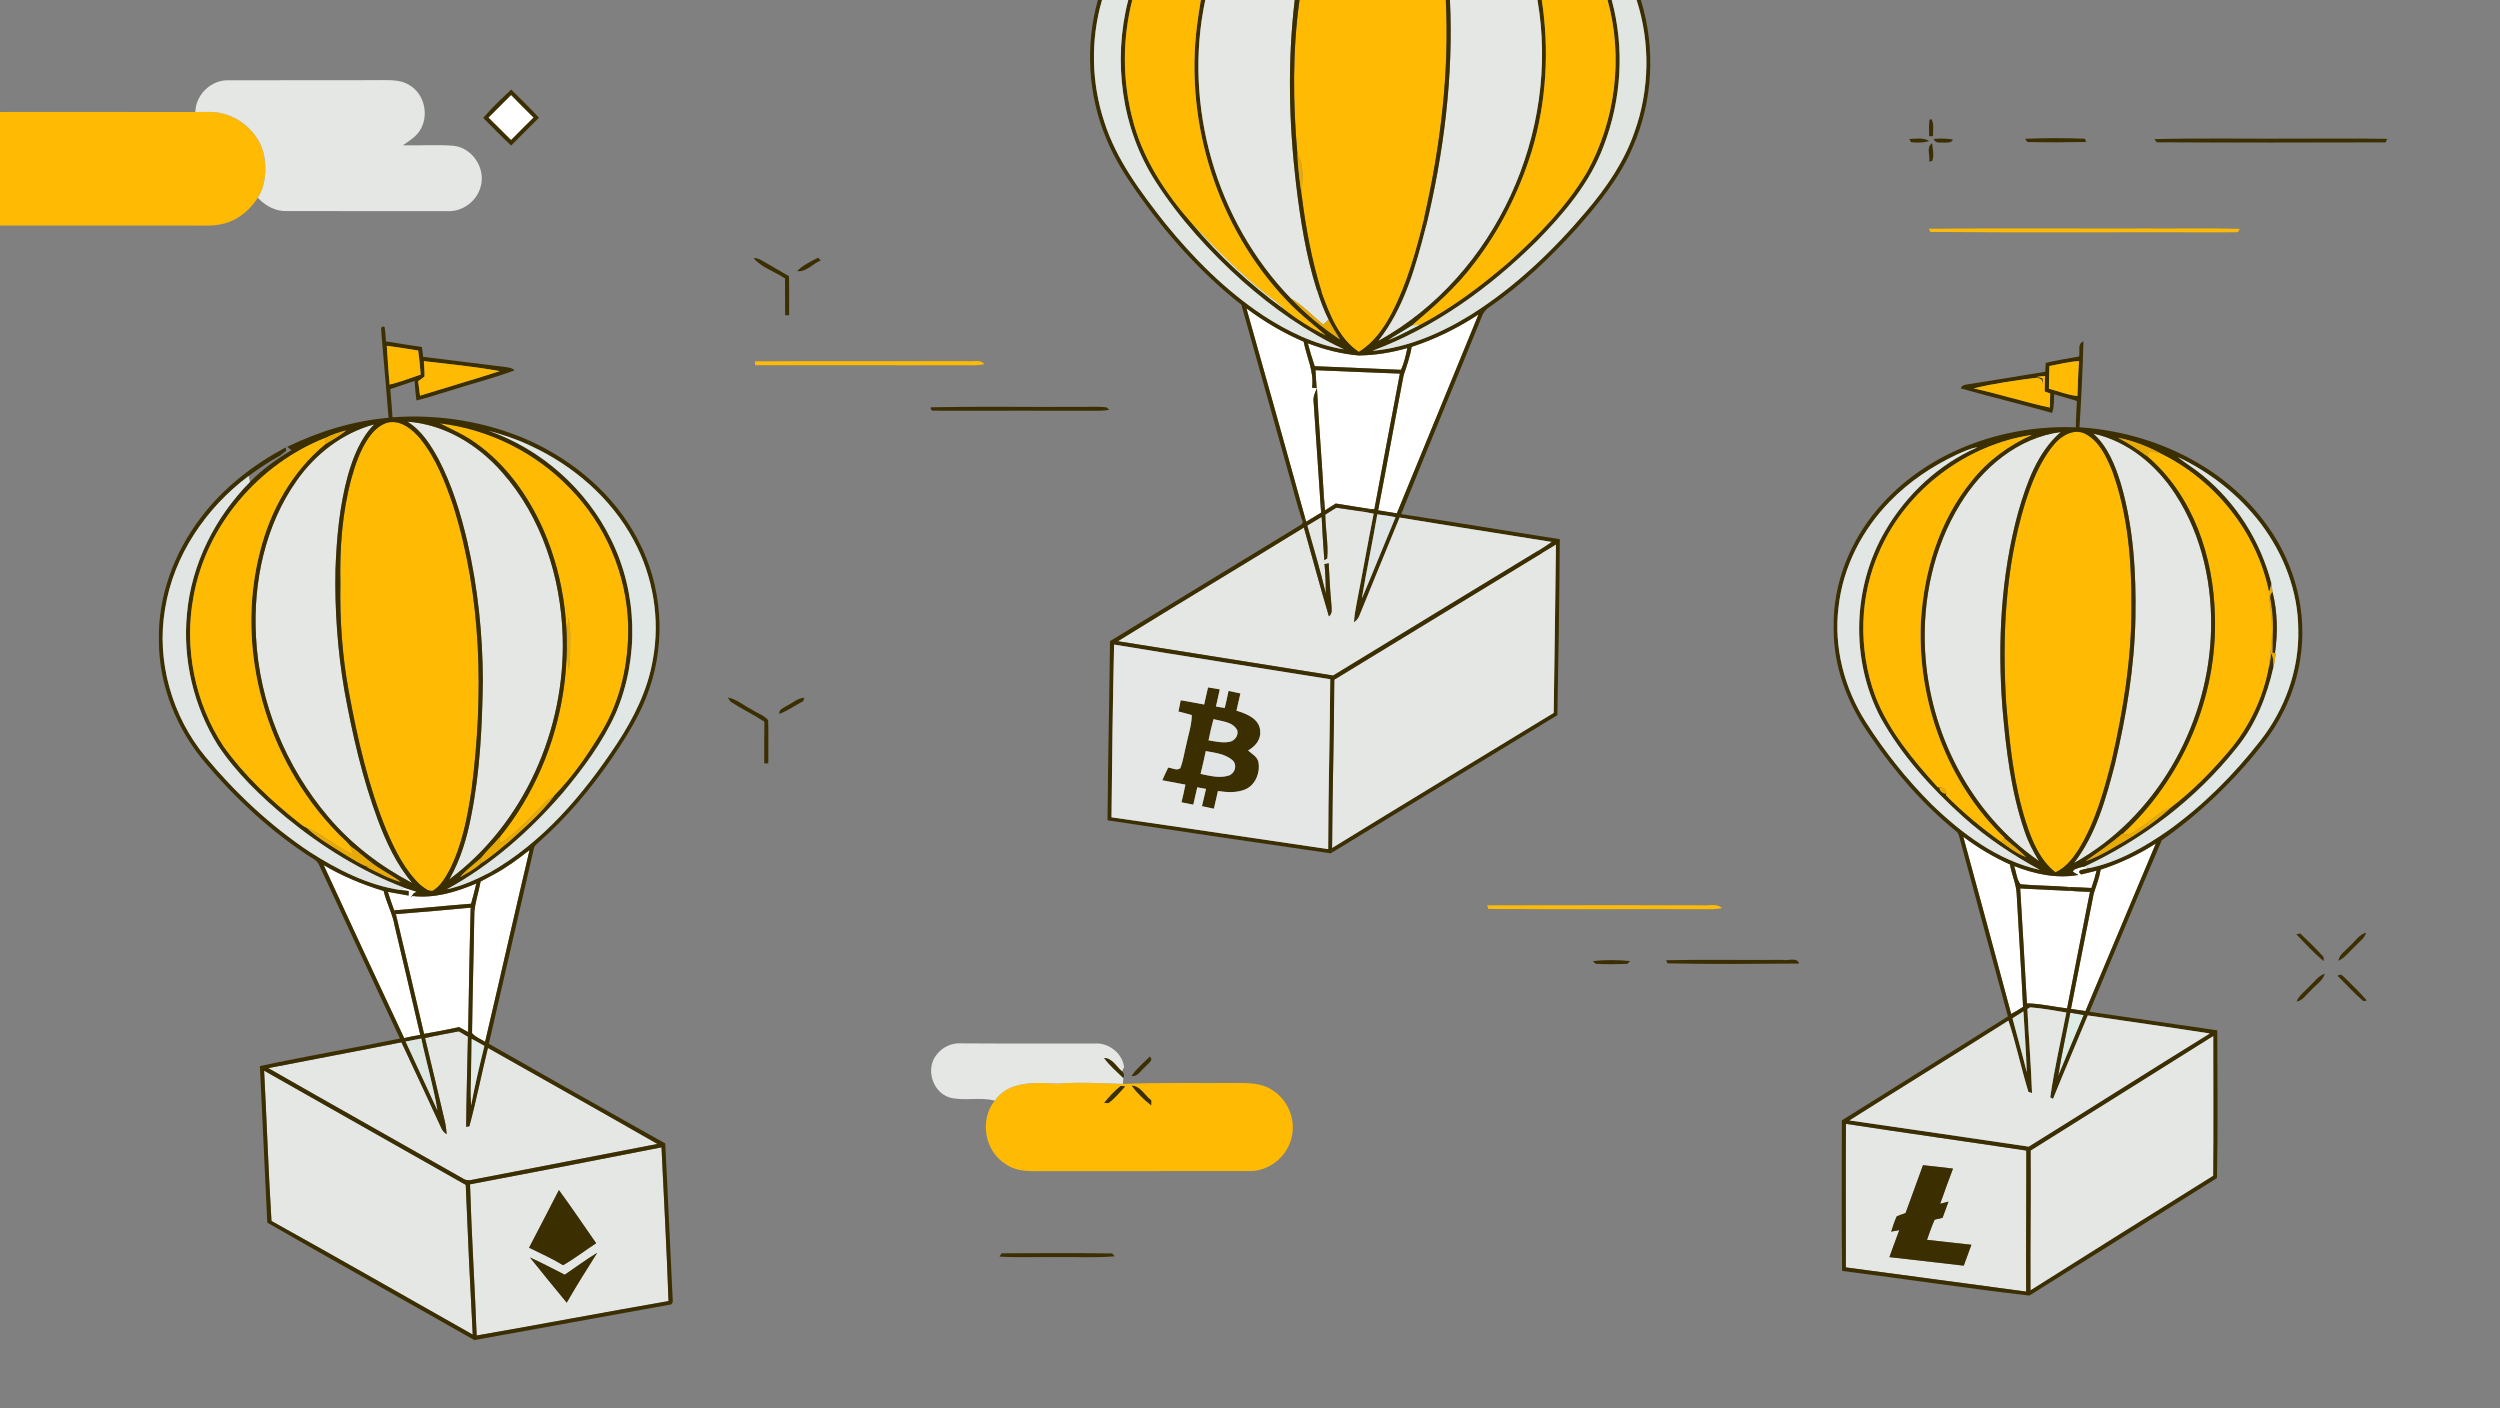 <svg width="1440" height="811" viewBox="0 0 1440 811" fill="none" xmlns="http://www.w3.org/2000/svg">
<rect x="0" y="0" width="1440" height="811" fill="#808080" stroke="none"/>
<g clip-path="url(#clip0_769_7870)">
<path d="M281.32 67.72C285.64 63.346 289.987 59 294.36 54.68C298.654 59.066 303.014 63.386 307.36 67.706C303 72.013 298.64 76.32 294.374 80.706C290.014 76.386 285.707 72.013 281.32 67.72Z" fill="white"/>
<path d="M717.953 177.613C728.166 185.227 739.193 191.773 750.913 196.8C752.62 205.653 757.02 214.04 755.753 223.32C756.62 223.427 757.486 223.507 758.38 223.587C758.18 220.12 757.953 216.68 757.7 213.227C773.913 213.947 790.126 214.6 806.34 215.2C801.353 241.213 796.54 267.253 791.646 293.28C791.18 293.28 790.246 293.267 789.793 293.267C782.966 292.267 776.18 291.107 769.38 290.027C767.3 291.347 765.246 292.667 763.18 293.973C762.913 290.52 762.633 287.067 762.406 283.6C761.3 263.613 759.566 243.667 758.593 223.68C757.233 226.24 756.18 229.053 756.673 232C758.06 253.093 759.593 274.187 760.953 295.293C758.086 297.053 755.18 298.76 752.326 300.533L751.766 298.4C740.62 258.107 729.326 217.853 717.953 177.613Z" fill="white"/>
<path d="M813.119 199.787C826.733 195.347 839.666 188.96 851.626 181.12C835.879 219.28 820.373 257.56 804.573 295.707C800.986 295.067 797.399 294.48 793.812 293.933C798.826 268 803.479 242 808.506 216.067C810.306 210.72 812.213 205.387 813.119 199.787Z" fill="white"/>
<path d="M753.312 197.733C762.713 201.307 772.553 203.867 782.579 204.747C792.073 204.64 801.512 203.093 810.632 200.48C809.779 204.747 808.766 209.013 807.006 213.013C790.433 212.333 773.859 211.653 757.286 210.92C755.819 206.573 754.473 202.187 753.312 197.733Z" fill="white"/>
<path d="M1130.84 481.933C1139.16 488.279 1148.22 493.613 1157.75 497.933C1158.64 503.626 1161.31 508.933 1161.59 514.733C1162.75 536.479 1164.24 558.213 1165.27 579.973C1163.04 581.413 1160.76 582.773 1158.44 584.026C1149.35 549.973 1140.1 515.946 1130.84 481.933Z" fill="white"/>
<path d="M1210 500.906C1221.18 497.24 1231.9 492.213 1241.78 485.826C1228.23 518 1214.71 550.173 1201.22 582.373C1198.42 581.986 1195.64 581.573 1192.88 581.133C1197.27 558.986 1201.55 536.813 1206 514.666C1207.43 510.106 1209.2 505.64 1210 500.906Z" fill="white"/>
<path d="M284.605 503.586C291.885 499.653 298.552 494.72 305.032 489.6C296.352 526.4 288.072 563.293 279.418 600.106C276.885 598.493 273.858 597.413 271.898 595.08C272.178 571.853 272.912 548.613 273.232 525.386C273.725 519.386 275.778 513.68 276.832 507.773C279.432 506.413 282.032 505.013 284.605 503.586Z" fill="white"/>
<path d="M1195.28 500.613C1197 500.16 1198.72 499.213 1200.56 499.253C1201.24 499.453 1202.6 499.853 1203.3 500.04C1201.6 500.48 1199.91 500.88 1198.23 501.227C1197.26 501.973 1197.44 502.787 1198.78 503.667C1201.71 502.907 1204.67 502.187 1207.64 501.507C1206.78 504.867 1205.84 508.213 1204.67 511.48C1200.31 511.253 1195.94 511.027 1191.58 510.92L1192.5 513.066C1196.24 513.533 1200.03 513.533 1203.82 513.707C1199.4 536.08 1194.96 558.453 1190.64 580.84C1182.92 579.933 1175.3 578.066 1167.51 577.946C1166.28 555.88 1164.96 533.813 1163.64 511.747C1173.27 512.333 1182.91 512.626 1192.54 513.16L1191.36 510.88C1182.2 510.133 1172.98 510.173 1163.82 509.347C1161.55 506.493 1161.4 502.24 1160.12 498.84C1171.86 503.387 1184.55 506.253 1197.15 503.973C1196.1 503.2 1194.64 502.893 1193.91 501.826L1194.47 501.227L1195.28 500.613Z" fill="white"/>
<path d="M186.43 498.267C197.256 504.733 208.99 509.507 221.003 513.227C222.59 520.12 226.163 526.36 227.35 533.36C232.19 554.293 237.27 575.16 242.07 596.093C238.963 596.6 235.87 597.213 232.803 597.933C217.19 564.787 201.816 531.52 186.43 498.267Z" fill="white"/>
<path d="M237.574 516.093C250.281 517.573 262.787 513.787 274.361 508.88C273.441 512.787 272.441 516.68 271.347 520.547C256.561 521.693 241.814 523.2 227.041 524.36C225.761 520.827 224.534 517.28 223.414 513.707C227.387 514.453 231.347 515.187 235.347 515.853C235.374 514.973 235.401 514.12 235.414 513.253C234.227 513.107 231.867 512.8 230.694 512.653L232.827 511.36C235.227 512.133 237.627 512.92 240.041 513.653C239.627 513.867 238.814 514.267 238.414 514.467C237.934 515.08 236.987 516.307 236.521 516.92L237.574 516.093Z" fill="white"/>
<path d="M228.07 526.52C242.43 525.44 256.777 524.133 271.124 522.8C270.457 546.693 270.097 570.586 269.644 594.48C267.91 593.506 266.15 592.56 264.417 591.613C257.737 593.08 251.004 594.36 244.257 595.506C239.297 573.946 234.19 552.426 229.07 530.906C228.817 529.813 228.324 527.613 228.07 526.52Z" fill="white"/>
<path d="M632.385 0H634.772C628.119 22.867 628.599 47.707 636.119 70.307C643.105 92.2 657.185 110.8 671.185 128.667C687.492 148.747 705.972 167.333 727.599 181.693C741.732 190.867 757.305 198.547 774.092 201.227C752.665 191.213 733.172 177.467 715.505 161.827C696.719 144.933 679.492 126.093 665.785 104.813C645.959 74.24 640.825 35.093 649.865 0H652.212C646.505 22.187 646.492 45.827 652.212 68.013C657.852 91.04 671.279 111.333 686.772 128.947C702.319 147.4 720.119 163.987 739.692 178.093C747.079 183.907 755.105 188.973 763.519 193.16C755.826 186.387 747.639 180.133 740.665 172.573C701.425 130.947 682.292 71.373 689.479 14.667C690.065 9.76 690.865 4.88 691.692 0H694.239C681.345 60.707 700.412 127.32 743.612 171.893C752.026 180.853 761.586 188.667 771.786 195.507C769.479 191.787 767.185 188.053 765.212 184.16C762.505 178.773 760.412 173.107 758.612 167.36C759.292 167.653 760.666 168.24 761.359 168.533C765.959 181.08 771.119 194.773 782.665 202.587C791.185 197.427 797.025 189.08 801.545 180.4C810.599 162.96 815.812 143.867 820.452 124.867C820.719 126.867 820.999 128.867 821.279 130.867C815.399 153.72 808.865 177.4 793.999 196.253C861.745 158.72 898.799 75.72 885.572 0H888.079C892.479 28.84 890.799 58.68 882.425 86.667C875.225 110.107 864.079 132.4 849.065 151.827C838.892 165.427 826.052 176.613 813.185 187.56C808.705 190.44 804.039 193.013 799.585 195.92C805.972 193.453 811.906 190.027 818.039 187C836.319 177.347 852.959 164.827 868.625 151.387C885.772 135.96 902.186 119.2 914.039 99.253C930.559 69.347 935.092 32.96 925.945 0H928.359C935.826 27.52 934.012 57.307 923.786 83.893C915.972 105.133 901.052 122.747 885.412 138.707C858.305 165.613 826.519 188.667 790.532 202.067C811.026 200.227 830.345 191.787 847.665 181.013C872.812 165.12 894.586 144.36 913.706 121.667C925.332 108.04 935.652 93 941.492 75.947C950.172 51.64 950.625 24.547 942.679 0H945.132C953.639 27.533 952.172 58.133 940.545 84.547C933.185 102.133 920.945 117.013 908.505 131.213C893.252 148.08 876.679 163.907 857.932 176.867C855.719 178.227 854.172 180.32 853.359 182.76C838.065 220.6 822.265 258.24 807.092 296.12C837.572 300.733 867.972 305.853 898.439 310.56C898.212 344.347 897.705 378.133 897.052 411.92C853.852 438.347 810.532 464.6 767.332 491.013C767.319 490.373 767.292 489.067 767.279 488.427C809.719 462.32 852.359 436.52 894.919 410.613C895.332 378.307 895.919 346.013 896.225 313.707C893.719 315.267 891.225 316.827 888.679 318.267C887.985 318.013 886.599 317.507 885.905 317.253C888.559 315.653 891.119 313.907 893.692 312.147C864.519 307.413 835.319 302.96 806.172 298.107C798.359 316.987 790.665 335.92 782.919 354.84C782.279 356.333 781.265 357.52 779.879 358.427C780.105 354.907 780.625 351.427 781.332 347.987C784.732 330.64 787.772 313.213 791.212 295.867C788.652 295.387 786.092 294.907 783.545 294.467C785.625 294.107 787.679 293.64 789.786 293.267C790.239 293.267 791.172 293.28 791.639 293.28C796.532 267.253 801.345 241.213 806.332 215.2C790.119 214.6 773.906 213.947 757.692 213.227C757.946 216.68 758.172 220.12 758.372 223.587C757.479 223.507 756.612 223.427 755.745 223.32C757.012 214.04 752.612 205.653 750.905 196.8C739.185 191.773 728.159 185.227 717.946 177.613C729.319 217.853 740.612 258.107 751.759 298.4L750.399 300.8C746.785 290.093 744.185 279.093 740.999 268.253C732.345 237.347 723.692 206.453 715.052 175.547C691.705 157.227 671.799 134.84 654.785 110.6C648.025 100.96 641.692 90.907 637.265 79.947C626.692 54.853 624.985 26.2 632.385 0ZM813.119 199.787C812.212 205.387 810.305 210.72 808.505 216.067C803.479 242 798.825 268 793.812 293.933C797.399 294.48 800.985 295.067 804.572 295.707C820.372 257.56 835.879 219.28 851.625 181.12C839.665 188.96 826.732 195.347 813.119 199.787ZM753.305 197.733C754.465 202.187 755.812 206.573 757.279 210.92C773.852 211.653 790.425 212.333 806.999 213.013C808.759 209.013 809.772 204.747 810.625 200.48C801.505 203.093 792.065 204.64 782.572 204.747C772.545 203.867 762.705 201.307 753.305 197.733ZM793.332 296.267C790.545 312.48 787.105 328.573 784.412 344.8C791.025 329.24 797.252 313.52 803.812 297.92C800.332 297.213 796.852 296.64 793.332 296.267Z" fill="#3B2E00"/>
<path d="M634.773 0H649.866C640.826 35.093 645.96 74.24 665.786 104.813C679.493 126.093 696.72 144.933 715.506 161.827C733.173 177.467 752.666 191.213 774.093 201.227C757.306 198.547 741.733 190.867 727.6 181.693C705.973 167.333 687.493 148.747 671.186 128.667C657.186 110.8 643.106 92.2 636.12 70.307C628.6 47.707 628.12 22.867 634.773 0Z" fill="#E2E7E4"/>
<path d="M652.215 0H691.695C690.868 4.88 690.068 9.76 689.481 14.667C682.295 71.373 701.428 130.947 740.668 172.573C747.641 180.133 755.828 186.387 763.521 193.16C755.108 188.973 747.081 183.907 739.695 178.093C736.681 174.813 733.028 172.24 729.441 169.627C714.028 157.373 700.201 143.307 686.775 128.947C671.281 111.333 657.855 91.04 652.215 68.013C646.495 45.827 646.508 22.187 652.215 0Z" fill="#FFBB04"/>
<path d="M748.536 0H832.789C834.883 41.987 829.696 83.96 820.456 124.867C815.816 143.867 810.603 162.96 801.549 180.4C797.029 189.08 791.189 197.427 782.669 202.587C771.123 194.773 765.963 181.08 761.363 168.533C755.656 150.333 752.163 131.507 749.803 112.613C749.696 104.6 751.776 95.84 747.296 88.587C744.723 59.147 744.429 29.307 748.536 0Z" fill="#FFBB04"/>
<path d="M888.081 0H925.948C935.094 32.96 930.561 69.347 914.041 99.253C902.188 119.2 885.774 135.96 868.627 151.387C852.961 164.827 836.321 177.347 818.041 187C816.828 187.133 814.401 187.427 813.188 187.56C826.054 176.613 838.894 165.427 849.067 151.827C864.081 132.4 875.227 110.107 882.427 86.667C890.801 58.68 892.481 28.84 888.081 0Z" fill="#FFBB04"/>
<path d="M0 64.494C37.507 64.494 75 64.427 112.507 64.534C117.973 64.547 123.613 63.974 128.92 65.574C140.067 68.587 149.627 77.88 152.067 89.267C153.587 97.56 153.107 106.627 148.48 113.92C144.547 120.147 138.8 125.307 131.84 127.867C125.107 130.547 117.76 129.894 110.68 129.92C73.787 129.907 36.893 129.92 0 129.907V64.494Z" fill="#FFBB04"/>
<path d="M223.203 243.413C230.91 241.707 237.497 247.267 242.097 252.733C251.123 263.92 256.39 277.56 260.963 291.04C277.577 343.747 278.63 400.227 271.63 454.68C269.297 470.613 266.177 486.773 258.857 501.267C256.443 505.693 253.697 510.387 249.283 513.08C246.537 513.56 244.217 511.24 242.163 509.733C233.137 501.24 227.59 489.84 222.737 478.613C212.123 452.827 205.91 425.48 200.883 398.133C197.097 377.667 195.71 356.84 196.07 336.04C195.643 315.88 197.097 295.547 202.297 276.013C204.59 267.747 207.377 259.467 212.23 252.32C214.937 248.413 218.55 244.8 223.203 243.413Z" fill="#FFBB04"/>
<path d="M253.266 243.826C281.519 247.186 308.506 260.613 328.212 281.133C348.706 302 360.999 330.706 361.826 359.946C362.292 381.546 357.546 403.586 346.199 422.133C338.479 434.933 329.879 447.466 319.399 458.12C318.066 458.906 316.786 459.773 315.559 460.693C306.719 469.186 298.692 478.773 288.412 485.613C288.186 484.866 287.746 483.373 287.519 482.613C327.212 434.04 338.186 363.146 313.092 305.386C304.479 285.893 291.692 267.706 274.146 255.28C267.692 250.6 260.346 247.4 253.266 243.826ZM327.332 355.853C326.252 365.733 326.586 375.746 327.412 385.626C328.839 379.853 328.212 373.893 328.439 368.013C328.586 363.933 328.346 359.826 327.332 355.853Z" fill="#FFBB04"/>
<path d="M1183.53 255.533C1187.72 250.746 1194.58 246.786 1200.93 249.786C1209.17 254.026 1213.28 263.04 1216.64 271.213C1225.64 296.12 1227.85 322.946 1227.69 349.266C1227.86 378.92 1223.1 408.386 1216.53 437.226C1212.02 455.173 1207.01 473.386 1197.26 489.28C1193.89 494.586 1189.78 499.8 1183.93 502.466C1174.97 495.386 1170.46 484.493 1167.04 473.933C1159.93 451.72 1157.54 428.373 1155.57 405.24C1153.2 366.813 1155.01 327.64 1166.21 290.573C1170.12 278.133 1174.97 265.573 1183.53 255.533Z" fill="#FFBB04"/>
<path d="M1237.91 259.92C1240.04 260.187 1242.16 260.547 1244.28 261C1275.73 276.267 1299.87 306.2 1306.93 340.573C1307.07 347.507 1308.65 354.333 1308.6 361.293C1308.95 368.947 1307.52 376.52 1306.93 384.133C1303.64 402.107 1295.52 419.067 1283.65 432.96C1273.57 444.8 1262.53 456.027 1250.15 465.413C1244.24 467.093 1240.21 471.96 1235.2 475.16C1231.33 477.493 1227.6 481.693 1222.62 480.307C1257.03 448.493 1277.37 401.693 1275.77 354.733C1275.11 320.867 1263.19 285.32 1236.84 262.84C1237.11 262.107 1237.64 260.653 1237.91 259.92Z" fill="#FFBB04"/>
<path d="M856.547 521.48C897.68 521.333 938.827 521.453 979.974 521.427C983.84 521.987 988.84 519.947 991.854 523.067C989.254 523.613 986.614 523.773 984 523.72C941.774 523.533 899.534 523.893 857.307 523.547C857.12 523.027 856.734 522 856.547 521.48Z" fill="#FFBB04"/>
<path d="M572.97 634C581.077 622.2 596.77 623.64 609.277 624.146C621.784 623.24 634.277 623.893 646.77 624.346C668.037 623.453 689.33 623.973 710.61 623.813C717.957 623.8 725.917 623.506 732.384 627.6C741.49 632.96 746.464 644.36 744.064 654.68C741.824 665.76 731.357 674.6 719.984 674.52C680.89 674.6 641.797 674.533 602.717 674.56C594.704 674.586 585.904 675.386 579.05 670.373C567.09 662.893 564.09 644.973 572.97 634ZM635.997 635.293C636.597 635.32 637.784 635.373 638.384 635.4C642.09 632.746 644.984 629.106 648.077 625.773C647.437 625.706 646.17 625.573 645.544 625.506C641.984 628.36 638.837 631.72 635.997 635.293ZM651.89 625.36C655.037 629.666 658.917 633.386 663.117 636.666C663.104 635.933 663.09 634.48 663.09 633.76C659.37 631.013 656.93 625.546 651.89 625.36Z" fill="#FFBB04"/>
<path d="M694.241 0H745.761C741.615 35.16 742.375 70.747 746.521 105.853C749.028 126.6 752.215 147.427 758.615 167.36C760.415 173.107 762.508 178.773 765.215 184.16C764.455 184.853 762.935 186.253 762.175 186.947C756.015 181.893 750.548 175.973 743.615 171.893C700.415 127.32 681.348 60.707 694.241 0Z" fill="#E4E7E3"/>
<path d="M835.16 0H885.573C898.8 75.72 861.747 158.72 794 196.253C808.867 177.4 815.4 153.72 821.28 130.867C831.627 88.12 837.253 44.027 835.16 0Z" fill="#E4E7E3"/>
<path d="M112.508 64.534C112.734 54.347 121.801 45.8 131.988 46.227C161.761 46.107 191.548 46.334 221.334 46.134C226.361 46.16 231.774 46.254 236.094 49.214C244.054 54.041 246.881 65.174 242.801 73.427C240.708 78.147 236.108 80.867 232.054 83.694C241.854 83.947 251.681 83.147 261.468 83.987C272.255 85.281 279.934 97.187 276.841 107.6C274.601 116.027 266.174 122.2 257.428 121.6C226.734 121.574 196.041 121.68 165.348 121.56C158.788 121.894 152.881 118.547 148.481 113.92C153.108 106.627 153.588 97.561 152.068 89.267C149.628 77.88 140.068 68.587 128.921 65.574C123.614 63.974 117.974 64.547 112.508 64.534Z" fill="#E4E7E3"/>
<path d="M234.625 242.866C255.958 244.333 275.372 256.2 289.238 272.04C312.052 297.88 323.078 332.56 324.105 366.653C325.745 419.92 301.985 474.533 258.772 506.56C265.238 495.24 268.972 482.64 271.412 469.906C276.532 444.293 277.718 418.093 278.118 392.04C278.025 365.16 275.185 338.253 269.185 312.04C265.332 295.706 260.398 279.48 252.598 264.56C248.092 256.293 242.812 247.933 234.625 242.866Z" fill="#E4E7E3"/>
<path d="M171.056 276.6C181.816 261.333 197.416 249.32 215.576 244.413C207.723 252.373 203.523 263.026 200.469 273.6C195.589 291.28 193.909 309.666 193.243 327.946C192.763 351.213 194.443 374.533 198.336 397.48C202.963 422.893 208.696 448.226 217.736 472.466C222.563 485.36 228.536 498.053 237.469 508.653C219.229 499.093 202.549 486.426 189.216 470.693C164.616 441.733 149.309 404.733 147.443 366.693C145.749 335.28 152.656 302.533 171.056 276.6Z" fill="#E4E7E3"/>
<path d="M1129.05 290.36C1141.69 269.56 1162.23 252.04 1187.03 248.84C1173.57 260.507 1167.47 277.973 1162.61 294.573C1152.49 331.4 1150.51 370.093 1153.44 408.053C1155.53 431.947 1158.36 456.053 1166.19 478.84C1168.17 484.907 1171.16 490.573 1174.49 496C1135.05 468.827 1111.27 422.08 1108.83 374.64C1107.32 345.453 1113.61 315.387 1129.05 290.36Z" fill="#E4E7E3"/>
<path d="M1205.74 249.747C1225.54 254.054 1242.06 267.787 1252.91 284.507C1268.66 308.614 1274.83 338.094 1273.44 366.627C1270.91 419.467 1241.28 471.24 1194.62 497.12C1207.43 480.494 1213.08 459.787 1218.28 439.8C1224.71 412.294 1229.47 384.24 1230 355.934C1230.47 330.014 1228.92 303.707 1221.62 278.707C1218.38 268.16 1214.12 257.294 1205.74 249.747Z" fill="#E4E7E3"/>
<path d="M763.363 296.413C765.456 295.106 767.549 293.786 769.643 292.453C774.296 293.013 778.909 293.813 783.549 294.466C786.096 294.906 788.656 295.386 791.216 295.866C787.776 313.213 784.736 330.64 781.336 347.986C780.629 351.426 780.109 354.906 779.883 358.426C781.269 357.52 782.283 356.333 782.923 354.84C790.669 335.92 798.363 316.986 806.176 298.106C835.323 302.96 864.523 307.413 893.696 312.146C891.123 313.906 888.563 315.653 885.909 317.253C846.509 341.106 807.216 365.133 767.883 389.106C726.549 382.506 685.203 375.973 643.883 369.333C679.469 347.306 715.403 325.813 751.03 303.853C755.803 320.906 760.403 338.013 765.456 355C767.763 353.253 766.869 350.32 766.856 347.933C766.083 340.106 765.723 332.266 765.323 324.413C764.536 324.68 763.723 324.84 762.909 324.866C763.483 330.533 763.683 336.226 763.616 341.92C760.643 328.706 756.603 315.76 752.976 302.72C755.723 301.026 758.483 299.373 761.269 297.746C761.683 306.026 762.176 314.306 762.816 322.586L761.549 323.32C762.269 322.906 763.723 322.106 764.443 321.706C765.229 313.293 763.403 304.853 763.363 296.413Z" fill="#E4E7E3"/>
<path d="M888.681 318.267C891.228 316.827 893.721 315.267 896.228 313.707C895.921 346.014 895.335 378.307 894.921 410.614C852.361 436.52 809.721 462.32 767.281 488.427C767.401 456.107 768.481 423.814 768.548 391.494C808.575 367.08 848.628 342.667 888.681 318.267Z" fill="#E4E7E3"/>
<path d="M244.838 597.92C251.278 596.453 257.798 595.32 264.291 594.04C266.038 595.067 267.785 596.107 269.531 597.147C269.185 614.467 268.638 631.787 268.518 649.107C268.971 649 269.891 648.8 270.358 648.693C274.411 633.787 277.318 618.587 281.051 603.6C313.598 622.04 346.238 640.32 378.705 658.92C344.491 665.6 310.251 672.133 276.038 678.773C272.971 679.2 269.491 680.853 266.638 678.813C229.318 657.547 191.811 636.6 154.531 615.24C180.091 610.213 205.705 605.467 231.238 600.36C238.985 616.667 246.465 633.08 254.065 649.453C254.678 651.067 255.825 652.347 257.251 653.307C257.105 650.587 256.731 647.893 256.078 645.253C252.318 629.48 248.691 613.68 244.838 597.92Z" fill="#E4E7E3"/>
<path d="M1169.62 662.693C1204.72 640.64 1239.9 618.707 1274.96 596.613C1274.92 623.493 1275.18 650.373 1274.86 677.253C1239.7 699.173 1204.56 721.16 1169.54 743.28C1169.39 716.413 1169.86 689.547 1169.62 662.693Z" fill="#E4E7E3"/>
<path d="M539.563 607.4C542.816 603.187 548.03 600.667 553.39 600.973C579.163 601.173 604.923 600.973 630.696 601.067C638.63 600.507 646.536 606.72 647.47 614.64C647.176 615.267 646.603 616.507 646.31 617.133C643.043 614.44 640.67 609.453 635.963 609.44C639.15 613.72 643.19 617.227 647.03 620.907C646.976 622.04 646.883 623.187 646.776 624.347C634.283 623.893 621.79 623.24 609.283 624.147C596.776 623.64 581.083 622.2 572.976 634C564.363 631.627 555.216 634.493 546.67 632.067C536.936 628.8 532.99 615.32 539.563 607.4Z" fill="#E4E7E3"/>
<path d="M152.125 616.693C190.792 638.72 229.605 660.48 268.272 682.48C269.432 711.24 270.765 739.987 272.298 768.733C233.645 746.933 195.165 724.827 156.378 703.293C154.578 674.453 153.658 645.547 152.125 616.693Z" fill="#E4E7E3"/>
<path d="M1063.21 730.026C1063.24 702.466 1063.08 674.906 1063.25 647.333C1097.87 652.666 1132.55 657.48 1167.16 662.72C1167.23 689.8 1166.91 716.88 1167.07 743.96C1132.44 739.36 1097.84 734.586 1063.21 730.026ZM1107.65 671.146C1104.33 680.36 1100.91 689.533 1097.6 698.76C1095.89 699.346 1094.16 699.866 1092.55 700.613C1091.16 703.413 1090.32 706.44 1089.35 709.4C1090.52 709.186 1092.85 708.773 1094.01 708.56C1092.08 713.72 1090.15 718.893 1088.31 724.093C1102.59 725.733 1116.84 727.426 1131.12 729.013C1132.6 725 1134.09 720.986 1135.53 716.973C1126.99 716.12 1118.47 715.026 1109.93 714.146C1111.32 710.24 1112.68 706.32 1114.35 702.533C1115.85 702.173 1117.39 701.813 1118.92 701.453C1120.11 698.36 1121.23 695.24 1122.33 692.12C1121.13 692.44 1118.73 693.08 1117.53 693.386C1119.97 686.626 1122.33 679.826 1124.92 673.12C1119.16 672.493 1113.41 671.68 1107.65 671.146Z" fill="#E4E7E3"/>
<path d="M270.734 682.173C307.521 675.2 344.294 668.08 381.028 660.866C382.428 690.386 384.054 719.893 385.068 749.426C348.188 755.826 311.428 762.84 274.561 769.253C273.481 740.213 271.574 711.213 270.734 682.173ZM321.934 685.48C316.214 696.533 310.534 707.626 304.748 718.666C311.308 721.933 318.054 724.893 324.321 728.746C330.948 724.96 336.988 720.253 343.374 716.093C336.254 705.866 329.281 695.533 321.934 685.48ZM325.294 734.24C318.614 730.893 312.028 727.346 305.228 724.266C312.214 733.026 319.321 741.68 326.428 750.333C332.014 740.6 338.014 731.093 344.001 721.6C337.588 725.546 331.494 729.973 325.294 734.24Z" fill="#E4E7E3"/>
<path d="M745.764 0H748.537C744.43 29.307 744.724 59.147 747.297 88.587C747.644 96.64 748.604 104.64 749.804 112.613C752.164 131.507 755.657 150.333 761.364 168.533C760.67 168.24 759.297 167.653 758.617 167.36C752.217 147.427 749.03 126.6 746.524 105.853C742.377 70.747 741.617 35.16 745.764 0Z" fill="#3B2E00"/>
<path d="M832.786 0H835.16C837.253 44.027 831.626 88.12 821.28 130.867C821 128.867 820.72 126.867 820.453 124.867C829.693 83.96 834.88 41.987 832.786 0Z" fill="#3B2E00"/>
<path d="M636 635.293C638.84 631.72 641.987 628.36 645.547 625.507C646.173 625.574 647.44 625.707 648.08 625.773C644.987 629.107 642.093 632.747 638.387 635.4C637.787 635.373 636.6 635.32 636 635.293Z" fill="#3B2E00"/>
<path d="M651.891 625.36C656.931 625.547 659.371 631.014 663.091 633.76C663.091 634.48 663.104 635.934 663.117 636.667C658.917 633.387 655.037 629.667 651.891 625.36Z" fill="#3B2E00"/>
<path d="M928.358 0H942.678C950.625 24.547 950.171 51.64 941.491 75.947C935.651 93 925.331 108.04 913.705 121.667C894.585 144.36 872.811 165.12 847.665 181.013C830.345 191.787 811.025 200.227 790.531 202.067C826.518 188.667 858.305 165.613 885.411 138.707C901.051 122.747 915.971 105.133 923.785 83.893C934.011 57.307 935.825 27.52 928.358 0Z" fill="#E2E6E3"/>
<path d="M278.336 67.92C283.269 62.08 288.883 56.827 294.456 51.587C299.803 56.974 305.323 62.187 310.443 67.787C305.136 73.16 299.789 78.494 294.429 83.814C288.856 78.72 283.683 73.227 278.336 67.92ZM281.323 67.72C285.709 72.014 290.016 76.387 294.376 80.707C298.643 76.32 303.003 72.014 307.363 67.707C303.016 63.387 298.656 59.067 294.363 54.68C289.989 59 285.643 63.347 281.323 67.72Z" fill="#3B2E00"/>
<path d="M459.164 156.147C462.497 152.667 467.004 150.653 471.204 148.427C471.577 148.827 472.337 149.627 472.724 150.027C468.177 151.813 464.337 156.907 459.164 156.147Z" fill="#3B2E00"/>
<path d="M434.094 148.747C436.334 148.374 438.227 149.747 440.08 150.761C444.84 153.587 449.654 156.321 454.454 159.094C454.64 166.601 454.494 174.107 454.534 181.601C453.774 181.587 453.027 181.574 452.28 181.547C452.107 174.494 452.28 167.441 452.16 160.387C446.254 156.387 438.8 154.201 434.094 148.747Z" fill="#3B2E00"/>
<path d="M695.829 395.947C698.082 396.307 700.349 396.667 702.615 397.067C701.922 400.374 701.175 403.667 700.402 406.947C702.082 407.227 703.762 407.507 705.455 407.801C706.215 404.521 706.975 401.241 707.642 397.961C709.909 398.454 712.189 398.934 714.482 399.427C713.749 402.747 712.949 406.041 712.202 409.347C718.029 411.081 725.709 414.094 725.895 421.281C726.282 426.227 722.895 430.014 718.882 432.267C720.989 434.174 723.962 435.681 724.789 438.614C726.109 444.761 723.255 452.134 717.255 454.707C712.282 456.774 706.749 456.401 701.535 455.641C700.762 459.041 699.989 462.427 699.202 465.827C696.909 465.321 694.615 464.814 692.322 464.361C693.082 461.027 693.882 457.721 694.669 454.414C692.975 454.107 691.295 453.787 689.629 453.494C688.869 456.827 688.109 460.161 687.335 463.494C685.042 463.041 682.789 462.574 680.522 462.121C681.349 458.747 682.149 455.361 682.789 451.947C678.349 451.107 673.909 450.241 669.469 449.441C670.549 446.987 671.655 444.547 672.855 442.147C675.082 442.227 677.882 444.161 679.869 442.441C681.509 438.174 682.135 433.601 683.229 429.187C684.389 423.441 686.402 417.814 686.482 411.894C683.935 411.134 681.349 410.467 678.775 409.841C679.215 407.667 679.655 405.507 680.095 403.347C684.602 404.107 689.082 404.947 693.575 405.801C694.309 402.507 695.082 399.241 695.829 395.947ZM698.962 414.241C697.909 418.281 696.909 422.334 696.122 426.441C700.002 427.041 703.949 428.027 707.882 427.347C710.975 426.987 713.602 423.681 712.642 420.601C710.042 415.627 703.722 415.521 698.962 414.241ZM694.535 432.627C693.589 437.014 692.655 441.414 691.522 445.761C696.829 446.881 702.549 448.427 707.882 446.667C711.375 445.441 712.802 440.587 709.989 437.947C705.762 434.241 699.855 433.601 694.535 432.627Z" fill="#3B2E00"/>
<path d="M1111.42 68.974C1111.7 68.88 1112.26 68.707 1112.54 68.627C1114.2 71.614 1113.27 75.187 1113.44 78.454C1112.87 78.454 1111.72 78.454 1111.15 78.454C1111.16 75.294 1110.96 72.107 1111.42 68.974Z" fill="#3B2E00"/>
<path d="M1099.72 80.107C1103.52 79.92 1107.72 79.067 1111.16 81.24C1107.81 82.347 1104.23 82.24 1100.79 81.907C1100.52 81.453 1099.99 80.56 1099.72 80.107Z" fill="#3B2E00"/>
<path d="M1113.81 80C1117.49 79.733 1121.23 79.733 1124.91 80.36C1124.03 82.427 1121.79 82.053 1120.03 82.12C1117.76 81.947 1114.69 82.867 1113.81 80Z" fill="#3B2E00"/>
<path d="M1111.2 93.16C1111.84 89.773 1109.37 84.64 1112.87 82.507C1113.27 85.827 1114.17 89.44 1113 92.68C1112.56 92.8 1111.65 93.04 1111.2 93.16Z" fill="#3B2E00"/>
<path d="M760.951 295.294C761.978 291.481 762.351 287.534 762.404 283.601C762.631 287.067 762.911 290.521 763.177 293.974C765.244 292.667 767.298 291.347 769.378 290.027C776.178 291.107 782.964 292.267 789.791 293.267C787.684 293.641 785.631 294.107 783.551 294.467C778.911 293.814 774.297 293.014 769.644 292.454C767.551 293.787 765.458 295.107 763.364 296.414C763.404 304.854 765.231 313.294 764.444 321.707C763.724 322.107 762.271 322.907 761.551 323.321L762.817 322.587C762.177 314.307 761.684 306.027 761.271 297.747C758.484 299.374 755.724 301.027 752.977 302.721C756.604 315.761 760.644 328.707 763.618 341.921C763.684 336.227 763.484 330.534 762.911 324.867C763.724 324.841 764.537 324.681 765.324 324.414C765.724 332.267 766.084 340.107 766.858 347.934C766.871 350.321 767.764 353.254 765.458 355.001C760.404 338.014 755.804 320.907 751.031 303.854C715.404 325.814 679.471 347.307 643.884 369.334C685.204 375.974 726.551 382.507 767.884 389.107C807.217 365.134 846.511 341.107 885.911 317.254C886.604 317.507 887.991 318.014 888.684 318.267C848.631 342.667 808.577 367.081 768.551 391.494C768.484 423.814 767.404 456.107 767.284 488.427C767.298 489.067 767.324 490.374 767.337 491.014L766.417 491.507C723.577 485.307 680.737 479.014 637.938 472.507C638.191 438.094 638.977 403.694 639.364 369.281C676.164 346.881 712.964 324.494 749.724 302.027C749.897 301.721 750.231 301.107 750.404 300.801L751.764 298.401L752.324 300.534C755.177 298.761 758.084 297.054 760.951 295.294ZM641.724 371.281C640.951 404.427 640.538 437.601 640.231 470.774C681.858 476.707 723.418 483.041 765.031 489.094C765.058 456.481 766.071 423.881 766.217 391.254C724.724 384.574 683.177 378.161 641.724 371.281Z" fill="#3B2E00"/>
<path d="M1322.64 538.107C1323.23 538.014 1324.39 537.827 1324.96 537.721C1329.56 542.081 1334.15 546.521 1338.37 551.227C1338.4 551.827 1338.47 553.027 1338.49 553.627C1332.75 548.947 1327.77 543.414 1322.64 538.107Z" fill="#3B2E00"/>
<path d="M1353.28 545.134C1356.44 542.494 1358.65 538.32 1362.84 537.2C1362.05 540.56 1358.88 542.414 1356.73 544.84C1353.5 547.707 1350.98 551.547 1346.98 553.414C1347.33 549.667 1351.05 547.76 1353.28 545.134Z" fill="#3B2E00"/>
<path d="M1330.57 567.853C1333.28 565.373 1335.43 561.973 1339.11 560.84C1337.83 565.173 1333.55 567.48 1330.77 570.786C1328.24 572.92 1326.4 576.48 1322.81 576.866C1324.4 573.12 1327.88 570.76 1330.57 567.853Z" fill="#3B2E00"/>
<path d="M1346.52 562.121C1348.36 560.214 1349.83 562.641 1351.11 563.667C1355.18 567.881 1359.56 571.801 1363.3 576.334L1361.26 576.641C1356.04 572.134 1351.4 566.974 1346.52 562.121Z" fill="#3B2E00"/>
<path d="M635.961 609.44C640.668 609.454 643.041 614.44 646.308 617.134C647.481 618.134 647.721 619.387 647.028 620.907C643.188 617.227 639.148 613.72 635.961 609.44Z" fill="#3B2E00"/>
<path d="M1166.47 79.933C1177.92 79.467 1189.44 79.427 1200.9 79.92L1201.64 81.787C1190.32 82.013 1178.99 82.053 1167.7 81.8C1167.39 81.333 1166.78 80.4 1166.47 79.933Z" fill="#3B2E00"/>
<path d="M1241.04 80.12C1268.69 79.48 1296.36 80.013 1324.03 79.84C1341.03 79.933 1358.04 79.653 1375.04 79.987C1374.8 80.493 1374.32 81.507 1374.09 82.013C1330.12 82.12 1286.13 82.213 1242.17 81.96C1241.89 81.507 1241.32 80.573 1241.04 80.12Z" fill="#3B2E00"/>
<path d="M303.876 253.333C330.45 265.186 354.05 285.04 367.53 311.12C381.356 337.186 383.663 369 373.983 396.84C369.183 411.226 360.956 424.133 352.516 436.626C340.316 454.28 326.476 470.933 310.303 485.106C309.09 486.28 307.53 487.4 307.396 489.266C298.783 526.573 290.156 563.88 281.57 601.2C315.41 620.373 349.223 639.626 383.17 658.613C384.73 688.413 385.943 718.226 387.45 748.026C387.783 749.666 387.423 751.693 385.316 751.573C347.97 758.4 310.583 765.053 273.236 771.893C233.503 749.293 193.596 727 153.956 704.253C152.596 674.186 151.17 644.12 149.703 614.053C176.49 608.32 203.516 603.706 230.356 598.213C214.663 564.84 199.263 531.333 183.65 497.92C182.343 495.133 179.17 494.106 176.836 492.36C155.023 477.893 135.663 459.88 118.73 439.96C101.916 420.466 91.636 395.146 91.516 369.293C90.863 343.64 100.236 318.28 115.77 298.04C128.636 280.973 145.876 267.68 164.623 257.653C164.703 258.146 164.85 259.146 164.916 259.653C163.796 260.426 162.73 261.28 161.73 262.2C155.276 265.706 149.156 269.773 143.25 274.146C118.663 292.56 100.05 319.906 95.116 350.533C89.916 380.666 99.023 412.586 118.476 436.04C135.823 456.933 155.89 475.72 178.53 490.786C194.45 500.96 211.81 509.853 230.69 512.653C231.863 512.8 234.223 513.106 235.41 513.253C235.396 514.12 235.37 514.973 235.343 515.853C231.343 515.186 227.383 514.453 223.41 513.706C224.53 517.28 225.756 520.826 227.036 524.36C227.77 526.52 228.45 528.693 229.063 530.906C234.183 552.426 239.29 573.946 244.25 595.506C250.996 594.36 257.73 593.08 264.41 591.613C266.143 592.56 267.903 593.506 269.636 594.48C270.09 570.586 270.45 546.693 271.116 522.8C271.81 523.653 272.516 524.52 273.223 525.386C272.903 548.613 272.17 571.853 271.89 595.08C273.85 597.413 276.876 598.493 279.41 600.106C288.063 563.293 296.343 526.4 305.023 489.6C298.543 494.72 291.876 499.653 284.596 503.586C283.956 503.346 282.663 502.853 282.01 502.6C312.65 485.213 335.983 457.626 355.183 428.573C364.916 413.813 373.05 397.626 376.01 380.053C380.356 356.68 376.21 331.973 364.943 311.093C351.93 286.786 329.983 267.933 305.063 256.546C304.77 255.746 304.17 254.133 303.876 253.333ZM186.423 498.266C201.81 531.52 217.183 564.786 232.796 597.933C235.863 597.213 238.956 596.6 242.063 596.093C237.263 575.16 232.183 554.293 227.343 533.36C226.156 526.36 222.583 520.12 220.996 513.226C208.983 509.506 197.25 504.733 186.423 498.266ZM244.836 597.92C248.69 613.68 252.316 629.48 256.076 645.253C256.73 647.893 257.103 650.586 257.25 653.306C255.823 652.346 254.676 651.066 254.063 649.453C246.463 633.08 238.983 616.666 231.236 600.36C205.703 605.466 180.09 610.213 154.53 615.24C191.81 636.6 229.316 657.546 266.636 678.813C269.49 680.853 272.97 679.2 276.036 678.773C310.25 672.133 344.49 665.6 378.703 658.92C346.236 640.32 313.596 622.04 281.05 603.6C277.316 618.586 274.41 633.786 270.356 648.693C269.89 648.8 268.97 649 268.516 649.106C268.636 631.786 269.183 614.466 269.53 597.146C267.783 596.106 266.036 595.066 264.29 594.04C257.796 595.32 251.276 596.453 244.836 597.92ZM233.636 599.92C239.77 613.106 245.89 626.306 251.943 639.533C249.65 625.6 245.556 612.013 242.65 598.186C239.65 598.8 236.65 599.386 233.636 599.92ZM271.69 598.4C271.703 611.186 270.823 623.973 271.343 636.773C273.476 625.24 276.223 613.84 278.996 602.466C276.583 601.053 274.156 599.693 271.69 598.4ZM152.116 616.693C153.65 645.546 154.57 674.453 156.37 703.293C195.156 724.826 233.636 746.933 272.29 768.733C270.756 739.986 269.423 711.24 268.263 682.48C229.596 660.48 190.783 638.72 152.116 616.693ZM270.73 682.173C271.57 711.213 273.476 740.213 274.556 769.253C311.423 762.84 348.183 755.826 385.063 749.426C384.05 719.893 382.423 690.386 381.023 660.866C344.29 668.08 307.516 675.2 270.73 682.173Z" fill="#3B2E00"/>
<path d="M651.781 619.76C654.621 615.48 658.688 612.24 662.248 608.6C664.861 610.773 660.928 612.733 659.741 614.4C657.221 616.32 655.435 620.386 651.781 619.76Z" fill="#3B2E00"/>
<path d="M747.297 88.587C751.777 95.84 749.697 104.6 749.804 112.614C748.604 104.64 747.644 96.64 747.297 88.587Z" fill="#E9AB03"/>
<path d="M686.773 128.946C700.2 143.306 714.027 157.373 729.44 169.626C733.027 172.24 736.68 174.813 739.693 178.093C720.12 163.986 702.32 147.4 686.773 128.946Z" fill="#DEECE6"/>
<path d="M799.586 195.92C804.039 193.013 808.706 190.44 813.186 187.56C814.399 187.427 816.826 187.133 818.039 187C811.906 190.027 805.973 193.453 799.586 195.92Z" fill="#DEECE6"/>
<path d="M1185.49 619.893C1187.41 607.64 1190.16 595.52 1192.49 583.333C1195.05 583.76 1197.63 584.213 1200.21 584.64C1195.35 596.413 1190.29 608.106 1185.49 619.893Z" fill="#DEECE6"/>
<path d="M1111.02 131.76C1153.1 131.4 1195.19 131.72 1237.28 131.614C1254.83 131.747 1272.4 131.334 1289.96 131.827C1289.55 134.934 1286.02 133.4 1284.02 133.84C1226.63 133.614 1169.22 134.12 1111.84 133.587L1111.02 131.76Z" fill="#FFBB04"/>
<path d="M743.617 171.894C750.551 175.974 756.017 181.894 762.177 186.947C762.937 186.254 764.457 184.854 765.217 184.16C767.19 188.054 769.484 191.787 771.791 195.507C761.591 188.667 752.031 180.854 743.617 171.894Z" fill="#E9AB03"/>
<path d="M219.775 193.307C220.042 191.733 218.295 187.16 221.509 188.32C222.002 191.053 222.109 193.853 222.295 196.627C229.175 197.853 236.095 198.8 243.002 199.88C243.269 201.773 243.522 203.667 243.775 205.573C258.895 207.373 274.002 209.32 289.122 211.16C291.629 211.533 294.415 211.493 296.442 213.293C284.055 217.973 271.135 221.133 258.549 225.213C252.309 226.987 246.189 229.24 239.855 230.653C239.349 226.933 239.082 223.173 238.802 219.427C234.149 221.013 229.469 222.587 224.789 224.12C225.255 229.52 225.735 234.933 226.082 240.36C252.522 238.453 279.509 242.747 303.882 253.333C304.175 254.133 304.775 255.747 305.069 256.547C297.495 252.893 289.455 250.387 281.389 248.093C311.869 258.693 337.762 281.76 351.975 310.733C367.335 341.587 368.255 379.08 354.722 410.747C347.149 427.52 336.042 442.427 324.322 456.52C305.309 478.613 283.055 498.213 257.402 512.24C266.069 510.373 274.175 506.64 282.015 502.6C282.669 502.853 283.962 503.347 284.602 503.587C282.029 505.013 279.429 506.413 276.829 507.773C275.775 513.68 273.722 519.387 273.229 525.387C272.522 524.52 271.815 523.653 271.122 522.8C256.775 524.133 242.429 525.44 228.069 526.52C228.322 527.613 228.815 529.813 229.069 530.907C228.455 528.693 227.775 526.52 227.042 524.36C241.815 523.2 256.562 521.693 271.349 520.547C272.442 516.68 273.442 512.787 274.362 508.88C262.789 513.787 250.282 517.573 237.575 516.093L236.522 516.92C236.989 516.307 237.935 515.08 238.415 514.467C238.815 514.267 239.629 513.867 240.042 513.653C237.629 512.92 235.229 512.133 232.829 511.36C208.122 501.88 185.362 487.747 164.935 471C150.215 458.747 136.202 445.307 125.522 429.307C111.495 406.893 105.135 379.787 107.695 353.467C110.269 324.867 123.895 297.893 143.975 277.573C151.055 270.36 159.309 264.48 167.935 259.28C167.082 258.64 166.229 258.013 165.375 257.4C183.655 248.493 203.509 242.387 223.815 240.64C222.482 224.867 221.229 209.08 219.775 193.307ZM222.789 199.2C223.322 206.64 223.722 214.093 224.455 221.507C230.522 219.987 236.402 217.8 242.309 215.733C241.989 211.12 241.482 206.507 240.855 201.933C234.855 200.853 228.815 200.08 222.789 199.2ZM244.135 208.013C244.282 210.96 244.642 213.933 244.535 216.907C243.389 217.893 242.095 218.68 240.855 219.533C241.269 222.307 241.629 225.08 241.935 227.867C257.229 223.12 272.602 218.68 287.829 213.773C273.375 211.16 258.709 209.733 244.135 208.013ZM223.202 243.413C218.549 244.8 214.935 248.413 212.229 252.32C207.375 259.467 204.589 267.747 202.295 276.013C197.095 295.547 195.642 315.88 196.069 336.04C195.709 356.84 197.095 377.667 200.882 398.133C205.909 425.48 212.122 452.827 222.735 478.613C227.589 489.84 233.135 501.24 242.162 509.733C244.215 511.24 246.535 513.56 249.282 513.08C253.695 510.387 256.442 505.693 258.855 501.267C266.175 486.773 269.295 470.613 271.629 454.68C278.629 400.227 277.575 343.747 260.962 291.04C256.389 277.56 251.122 263.92 242.095 252.733C237.495 247.267 230.909 241.707 223.202 243.413ZM234.629 242.867C242.815 247.933 248.095 256.293 252.602 264.56C260.402 279.48 265.335 295.707 269.189 312.04C275.189 338.253 278.029 365.16 278.122 392.04C277.722 418.093 276.535 444.293 271.415 469.907C268.975 482.64 265.242 495.24 258.775 506.56C301.989 474.533 325.749 419.92 324.109 366.653C323.082 332.56 312.055 297.88 289.242 272.04C275.375 256.2 255.962 244.333 234.629 242.867ZM171.055 276.6C152.655 302.533 145.749 335.28 147.442 366.693C149.309 404.733 164.615 441.733 189.215 470.693C202.549 486.427 219.229 499.093 237.469 508.653C228.535 498.053 222.562 485.36 217.735 472.467C208.695 448.227 202.962 422.893 198.335 397.48C194.442 374.533 192.762 351.213 193.242 327.947C193.909 309.667 195.589 291.28 200.469 273.6C203.522 263.027 207.722 252.373 215.575 244.413C197.415 249.32 181.815 261.333 171.055 276.6ZM253.269 243.827C260.349 247.4 267.695 250.6 274.149 255.28C291.695 267.707 304.482 285.893 313.095 305.387C338.189 363.147 327.215 434.04 287.522 482.613C284.109 486.6 280.255 490.227 276.962 494.32C272.895 497.88 268.535 501.133 264.962 505.213C269.082 502.893 273.349 500.613 276.855 497.387C282.882 493.6 288.189 488.813 293.695 484.307C302.735 476.093 312.082 467.947 319.402 458.12C329.882 447.467 338.482 434.933 346.202 422.133C357.549 403.587 362.295 381.547 361.829 359.947C361.002 330.707 348.709 302 328.215 281.133C308.509 260.613 281.522 247.187 253.269 243.827ZM187.562 252.173C149.042 267.32 118.802 302.68 111.469 343.627C105.909 373.173 112.229 404.88 128.815 429.987C140.735 446.667 155.815 460.84 171.802 473.573C173.349 474.747 174.842 476.053 176.655 476.813C183.269 482.96 191.189 487.44 198.775 492.253C203.069 494.733 207.202 497.627 211.882 499.347L211.535 499.547C217.842 502.68 224.069 506.133 230.895 508.013C225.749 504.227 219.975 501.36 214.829 497.573C210.362 494.347 206.362 490.547 201.855 487.387C199.455 484.48 196.495 482.08 193.922 479.347C153.442 437.427 135.055 374.333 149.802 317.587C155.722 293.933 168.269 271.573 187.202 255.96C191.375 253.413 195.695 251.04 199.469 247.893C195.389 248.973 191.335 250.253 187.562 252.173Z" fill="#3B2E00"/>
<path d="M1197.56 205.346C1198.18 202.426 1196.47 198 1200.07 196.6C1199.63 213.106 1198.8 229.626 1197.79 246.12C1239.64 248.826 1281.68 268.293 1306.2 303.133C1321.98 324.986 1329.26 353.013 1324.92 379.72C1322.22 397.866 1314.19 415.013 1302.79 429.32C1286.36 450.213 1266.94 468.746 1245.2 484C1231.02 516.773 1217.46 549.853 1203.55 582.76C1228.08 586.266 1252.6 590 1277.15 593.48C1277.22 621.84 1277.55 650.213 1276.98 678.56C1240.96 701.146 1204.95 723.746 1168.9 746.253C1132.92 742.093 1097 736.626 1061.04 732.053C1060.66 703.146 1060.92 674.24 1060.9 645.333C1092.84 625.466 1124.64 605.373 1156.56 585.453C1147.42 552.08 1138.44 518.666 1129.42 485.253C1128.64 483.08 1128.67 480.333 1126.71 478.813C1107.58 463.293 1091.3 444.493 1077.46 424.186C1064.38 405.96 1055.86 383.973 1056.19 361.333C1055.71 336.586 1065.38 312.213 1081.3 293.453C1109.02 260.52 1153.26 244.426 1195.67 246.16C1195.71 241.08 1196.1 236.026 1196.28 230.96C1191.91 229.72 1187.54 228.426 1183.19 227.106C1183.04 230.706 1183.26 234.4 1182.02 237.853C1164.54 232.866 1146.84 228.706 1129.38 223.706C1130.14 221.453 1132.68 221.613 1134.6 221.173C1149.1 218.92 1163.56 216.533 1178.03 214.133C1178.12 212.413 1178.23 210.706 1178.38 208.986C1184.72 207.573 1191.14 206.413 1197.56 205.346ZM1180.48 210.826C1180.32 215.186 1180.18 219.533 1180.18 223.906C1185.64 225.266 1190.91 227.573 1196.59 228.053C1196.88 221.36 1196.95 214.653 1197.55 207.973C1191.76 208.333 1186.15 209.746 1180.48 210.826ZM1173.46 217.013C1174.5 217.32 1175.56 217.653 1176.63 218.013C1176.71 220.413 1176.74 222.813 1176.75 225.213C1176.7 223.026 1176.92 220.733 1175.98 218.693C1175.39 218.4 1174.24 217.813 1173.67 217.52C1161.32 219.053 1148.92 220.8 1136.82 223.706C1151.56 226.893 1165.94 231.613 1180.71 234.733C1180.75 232.026 1180.82 229.333 1180.9 226.64C1180.1 226.346 1178.51 225.773 1177.71 225.493C1177.75 222.506 1177.83 219.52 1177.94 216.533C1176.43 216.706 1174.94 216.866 1173.46 217.013ZM1129.06 290.36C1113.62 315.386 1107.32 345.453 1108.83 374.64C1111.27 422.08 1135.06 468.826 1174.5 496C1171.16 490.573 1168.18 484.906 1166.19 478.84C1158.36 456.053 1155.54 431.946 1153.44 408.053C1150.51 370.093 1152.5 331.4 1162.62 294.573C1167.47 277.973 1173.58 260.506 1187.03 248.84C1162.23 252.04 1141.7 269.56 1129.06 290.36ZM1183.54 255.533C1174.98 265.573 1170.12 278.133 1166.22 290.573C1155.02 327.64 1153.2 366.813 1155.58 405.24C1157.55 428.373 1159.94 451.72 1167.04 473.933C1170.47 484.493 1174.98 495.386 1183.94 502.466C1189.79 499.8 1193.9 494.586 1197.27 489.28C1207.02 473.386 1212.03 455.173 1216.54 437.226C1223.11 408.386 1227.87 378.92 1227.7 349.266C1227.86 322.946 1225.64 296.12 1216.64 271.213C1213.28 263.04 1209.18 254.026 1200.94 249.786C1194.59 246.786 1187.72 250.746 1183.54 255.533ZM1205.74 249.746C1214.12 257.293 1218.38 268.16 1221.62 278.706C1228.92 303.706 1230.47 330.013 1230 355.933C1229.47 384.24 1224.71 412.293 1218.28 439.8C1213.08 459.786 1207.43 480.493 1194.62 497.12C1241.28 471.24 1270.91 419.466 1273.44 366.626C1274.83 338.093 1268.66 308.613 1252.91 284.506C1242.06 267.786 1225.54 254.053 1205.74 249.746ZM1083.06 316.453C1070.86 342.8 1070.2 374.026 1080.26 401.173C1088.02 421.106 1101.98 437.746 1116.15 453.453L1117.3 453.533C1116.75 455.226 1118.9 456.853 1120.43 457.186L1120.99 456.866L1120.96 458.146C1130.7 468.04 1141.46 476.906 1152.74 484.986C1157.24 488.24 1161.74 491.68 1166.98 493.68C1163.08 489.733 1158.63 486.426 1154.46 482.813L1154.59 482.64C1121.58 450.866 1104.44 404.133 1106.4 358.626C1108.03 329.44 1116.96 299.88 1135.67 277.026C1144.83 265.44 1156.95 256.52 1170.38 250.493C1132.78 256.173 1098.63 281.666 1083.06 316.453ZM1219.92 252.146C1225.88 255.186 1231.44 258.893 1236.84 262.84C1263.19 285.32 1275.11 320.866 1275.78 354.733C1277.38 401.693 1257.03 448.493 1222.63 480.306L1222.34 480.293C1215.67 486.053 1208.39 491.013 1201.2 496.093C1205.67 494.52 1209.92 492.4 1214.07 490.12C1226.76 482.986 1239.38 475.266 1250.15 465.413C1262.54 456.026 1273.58 444.8 1283.66 432.96C1295.52 419.066 1303.64 402.106 1306.94 384.133C1307.62 381.56 1307.86 378.88 1308.18 376.253C1309.59 378.626 1309.36 381.453 1309.55 384.106C1305.82 400.933 1299.31 417.386 1288.31 430.84C1264.99 460.12 1234.43 483.453 1200.56 499.253C1198.72 499.213 1197 500.16 1195.28 500.613L1194.47 501.226L1193.91 501.826C1194.64 502.893 1196.1 503.2 1197.15 503.973C1184.55 506.253 1171.86 503.386 1160.12 498.84C1161.4 502.24 1161.55 506.493 1163.82 509.346C1172.98 510.173 1182.2 510.133 1191.36 510.88L1192.54 513.16C1182.91 512.626 1173.27 512.333 1163.64 511.746C1164.96 533.813 1166.28 555.88 1167.51 577.946C1175.3 578.066 1182.92 579.933 1190.64 580.84C1194.96 558.453 1199.4 536.08 1203.82 513.706C1200.03 513.533 1196.24 513.533 1192.5 513.066L1191.58 510.92C1195.94 511.026 1200.31 511.253 1204.67 511.48C1205.84 508.213 1206.78 504.866 1207.64 501.506C1204.67 502.186 1201.71 502.906 1198.78 503.666C1197.44 502.786 1197.26 501.973 1198.23 501.226C1199.91 500.88 1201.6 500.48 1203.3 500.04C1219.96 496.626 1235.16 487.946 1249 478.266C1269.07 463.866 1286.68 446.213 1301.84 426.746C1316.08 408.68 1324.38 385.76 1323.82 362.666C1323.75 340.653 1315.43 319.173 1302.28 301.693C1289.8 285.24 1273.12 272.066 1254.47 263.266C1259.08 266.973 1264.24 270.013 1268.79 273.826C1288.16 289.653 1302.1 311.786 1308.35 335.986C1308.14 336.906 1307.72 338.746 1307.52 339.666L1306.94 340.573C1299.87 306.2 1275.74 276.266 1244.28 261C1236.63 256.96 1228.43 253.773 1219.92 252.146ZM1127.11 261.853C1112.91 268.533 1099.68 277.44 1088.71 288.68C1072.64 305.08 1061.54 326.6 1059.03 349.533C1056.11 372.64 1062.3 396.44 1074.78 415.96C1085.63 433.04 1098.34 448.946 1112.62 463.266C1130.16 480.24 1150.7 495.64 1174.95 501.053C1159.44 492.586 1144.6 482.8 1131.38 471.026C1112.56 454.16 1095.26 435.133 1082.99 412.92C1065.79 379.8 1067.06 338.08 1085.83 305.866C1098.03 284.866 1116.72 267.36 1139.06 257.626C1134.83 258.253 1130.96 260.133 1127.11 261.853ZM1130.84 481.933C1140.1 515.946 1149.35 549.973 1158.44 584.026C1160.76 582.773 1163.04 581.413 1165.27 579.973C1164.24 558.213 1162.75 536.48 1161.59 514.733C1161.31 508.933 1158.64 503.626 1157.75 497.933C1148.22 493.613 1139.16 488.28 1130.84 481.933ZM1210 500.906C1209.2 505.64 1207.43 510.106 1206 514.666C1201.55 536.813 1197.27 558.986 1192.88 581.133C1195.64 581.573 1198.42 581.986 1201.22 582.373C1214.71 550.173 1228.23 518 1241.78 485.826C1231.9 492.213 1221.18 497.24 1210 500.906ZM1169.42 580.226C1169.02 580.466 1168.2 580.946 1167.79 581.186C1168.52 597.346 1169.9 613.48 1170.46 629.64C1169.94 629.453 1168.88 629.093 1168.35 628.906C1164.2 615.32 1161.28 601.373 1156.86 587.88C1126.47 607.213 1095.79 626.106 1065.35 645.373C1099.75 650.28 1134.11 655.413 1168.5 660.453C1203.35 638.853 1237.92 616.8 1272.82 595.28C1249.44 591.613 1225.99 588.386 1202.58 584.893C1195.98 600.946 1189.04 616.88 1182.54 632.973L1180.95 632.08C1183.23 615.746 1187.08 599.48 1190.22 583.213C1183.31 582.053 1176.39 580.773 1169.42 580.226ZM1159.22 586.546C1161.92 596.92 1164.88 607.226 1167.43 617.64C1167.04 605.933 1166.18 594.253 1165.5 582.56C1163.39 583.893 1161.31 585.226 1159.22 586.546ZM1185.5 619.893C1190.3 608.106 1195.35 596.413 1200.22 584.64C1197.63 584.213 1195.06 583.76 1192.5 583.333C1190.16 595.52 1187.42 607.64 1185.5 619.893ZM1169.62 662.693C1169.86 689.546 1169.39 716.413 1169.54 743.28C1204.56 721.16 1239.7 699.173 1274.86 677.253C1275.18 650.373 1274.92 623.493 1274.96 596.613C1239.9 618.706 1204.72 640.64 1169.62 662.693ZM1063.22 730.026C1097.84 734.586 1132.44 739.36 1167.07 743.96C1166.91 716.88 1167.23 689.8 1167.16 662.72C1132.55 657.48 1097.87 652.666 1063.26 647.333C1063.08 674.906 1063.24 702.466 1063.22 730.026Z" fill="#3B2E00"/>
<path d="M222.789 199.2C228.816 200.08 234.856 200.854 240.856 201.934C241.482 206.507 241.989 211.12 242.309 215.734C236.402 217.8 230.522 219.987 224.456 221.507C223.722 214.094 223.322 206.64 222.789 199.2Z" fill="#FFBB04"/>
<path d="M434.812 208.133C475.639 207.92 516.479 208.133 557.319 208.027C560.519 208.453 564.733 206.773 567.026 209.787C565.146 210.147 563.253 210.347 561.359 210.4C519.199 210.333 477.053 210.387 434.893 210.373C434.879 209.813 434.826 208.693 434.812 208.133Z" fill="#FFBB04"/>
<path d="M1173.45 217.013C1174.93 216.867 1176.43 216.707 1177.93 216.533C1177.83 219.52 1177.75 222.507 1177.71 225.493C1178.51 225.773 1180.09 226.347 1180.89 226.64C1180.81 229.333 1180.75 232.027 1180.71 234.733C1165.93 231.613 1151.56 226.893 1136.81 223.707C1148.92 220.8 1161.32 219.053 1173.67 217.52C1174.24 217.813 1175.39 218.4 1175.97 218.693C1176.92 220.733 1176.69 223.027 1176.75 225.213C1176.73 222.813 1176.71 220.413 1176.63 218.013C1175.56 217.653 1174.49 217.32 1173.45 217.013Z" fill="#FFBB04"/>
<path d="M1180.48 210.827C1186.15 209.747 1191.76 208.334 1197.55 207.974C1196.95 214.654 1196.88 221.36 1196.59 228.054C1190.91 227.574 1185.64 225.267 1180.17 223.907C1180.17 219.534 1180.32 215.187 1180.48 210.827Z" fill="#FFBB04"/>
<path d="M244.132 208.014C258.705 209.734 273.372 211.16 287.825 213.774C272.598 218.68 257.225 223.12 241.932 227.867C241.625 225.08 241.265 222.307 240.852 219.534C242.092 218.68 243.385 217.894 244.532 216.907C244.638 213.934 244.278 210.96 244.132 208.014Z" fill="#FFBB04"/>
<path d="M756.67 232C756.177 229.053 757.23 226.24 758.59 223.68C759.564 243.666 761.297 263.613 762.404 283.6C762.35 287.533 761.977 291.48 760.951 295.293C759.591 274.186 758.057 253.093 756.67 232Z" fill="#3B2E00"/>
<path d="M917.43 553.639C924.55 552.773 931.83 552.839 938.963 553.586C938.536 553.999 937.71 554.799 937.283 555.199C931.243 555.386 925.15 555.519 919.136 555.146C918.71 554.773 917.856 554.013 917.43 553.639Z" fill="#3B2E00"/>
<path d="M536.224 234.587C564.144 234.04 592.091 234.52 620.024 234.36C625.771 234.534 631.558 233.974 637.264 234.614C637.704 234.96 638.558 235.667 638.998 236.014C637.078 236.387 635.158 236.574 633.238 236.587C602.584 236.56 571.944 236.534 541.291 236.6C539.678 236.147 535.424 237.654 536.224 234.587Z" fill="#3B2E00"/>
<path d="M187.563 252.174C191.336 250.254 195.39 248.974 199.47 247.894C195.696 251.04 191.376 253.414 187.203 255.96C187.296 255.014 187.47 253.12 187.563 252.174Z" fill="#E9AB03"/>
<path d="M281.385 248.094C289.452 250.387 297.492 252.894 305.065 256.547C329.985 267.934 351.932 286.787 364.945 311.094C376.212 331.974 380.358 356.68 376.012 380.054C373.052 397.627 364.918 413.814 355.185 428.574C335.985 457.627 312.652 485.214 282.012 502.6C274.172 506.64 266.065 510.374 257.398 512.24C283.052 498.214 305.305 478.614 324.318 456.52C336.038 442.427 347.145 427.52 354.718 410.747C368.252 379.08 367.332 341.587 351.972 310.734C337.758 281.76 311.865 258.694 281.385 248.094Z" fill="#E1E7E5"/>
<path d="M1254.46 263.267C1273.11 272.067 1289.79 285.24 1302.27 301.693C1315.42 319.173 1323.74 340.653 1323.81 362.667C1324.37 385.76 1316.07 408.68 1301.83 426.747C1286.67 446.213 1269.06 463.867 1248.99 478.267C1235.15 487.947 1219.95 496.627 1203.29 500.04C1202.59 499.853 1201.23 499.453 1200.55 499.253C1234.42 483.453 1264.98 460.12 1288.3 430.84C1299.3 417.387 1305.81 400.933 1309.54 384.107C1310.17 381.56 1310.53 378.973 1310.81 376.373L1310.38 376.187C1312.05 364.56 1311.85 352.453 1308.97 341.027C1308.71 339.333 1308.61 337.653 1308.34 335.987C1302.09 311.787 1288.15 289.653 1268.78 273.827C1264.23 270.013 1259.07 266.973 1254.46 263.267Z" fill="#E1E7E5"/>
<path d="M1083.05 316.453C1098.63 281.667 1132.77 256.173 1170.37 250.493C1156.95 256.52 1144.83 265.44 1135.67 277.027C1116.96 299.88 1108.03 329.44 1106.4 358.627C1104.44 404.133 1121.57 450.867 1154.59 482.64L1154.45 482.813C1154.03 483.36 1153.16 484.44 1152.73 484.986C1141.45 476.906 1130.69 468.04 1120.96 458.146L1120.99 456.867C1121.47 454.667 1119.21 453.307 1117.29 453.533L1116.15 453.453C1101.97 437.747 1088.01 421.107 1080.25 401.173C1070.2 374.027 1070.85 342.8 1083.05 316.453Z" fill="#FFBB04"/>
<path d="M111.465 343.627C118.798 302.68 149.038 267.32 187.558 252.174C187.465 253.12 187.292 255.014 187.198 255.96C168.265 271.574 155.718 293.934 149.798 317.587C135.052 374.334 153.438 437.427 193.918 479.347C196.492 482.081 199.452 484.48 201.852 487.387C202.452 488.987 202.958 490.627 203.465 492.28C193.918 488.174 186.372 480.534 176.652 476.814C174.838 476.054 173.345 474.747 171.798 473.574C155.812 460.84 140.732 446.667 128.812 429.987C112.225 404.88 105.905 373.174 111.465 343.627Z" fill="#FFBB04"/>
<path d="M1219.92 252.146C1228.43 253.773 1236.63 256.96 1244.28 261C1242.16 260.546 1240.04 260.186 1237.91 259.92C1237.64 260.653 1237.11 262.106 1236.84 262.84C1231.44 258.893 1225.88 255.186 1219.92 252.146Z" fill="#E9AB03"/>
<path d="M1127.11 261.854C1130.96 260.134 1134.83 258.254 1139.05 257.627C1116.72 267.36 1098.03 284.867 1085.83 305.867C1067.05 338.08 1065.79 379.8 1082.99 412.92C1095.25 435.134 1112.56 454.16 1131.37 471.027C1144.6 482.8 1159.44 492.587 1174.95 501.054C1150.69 495.64 1130.16 480.24 1112.61 463.267C1098.33 448.947 1085.63 433.04 1074.77 415.96C1062.29 396.44 1056.11 372.64 1059.03 349.534C1061.53 326.6 1072.64 305.08 1088.71 288.68C1099.68 277.44 1112.91 268.534 1127.11 261.854Z" fill="#E2E6E4"/>
<path d="M95.122 350.533C100.055 319.906 118.669 292.56 143.255 274.146C143.442 275 143.802 276.72 143.975 277.573C123.895 297.893 110.269 324.866 107.695 353.466C105.135 379.786 111.495 406.893 125.522 429.307C136.202 445.307 150.215 458.746 164.935 471C185.362 487.746 208.122 501.88 232.829 511.36L230.695 512.653C211.815 509.853 194.455 500.96 178.535 490.786C155.895 475.72 135.829 456.933 118.482 436.04C99.029 412.586 89.922 380.666 95.122 350.533Z" fill="#E1E6E4"/>
<path d="M793.334 296.267C796.854 296.64 800.334 297.213 803.814 297.92C797.254 313.52 791.027 329.24 784.414 344.8C787.107 328.573 790.547 312.48 793.334 296.267Z" fill="#E0E6E5"/>
<path d="M1308.34 335.986C1308.61 337.653 1308.72 339.333 1308.97 341.026C1306.81 342.813 1308.09 345.853 1308.25 348.186C1309.96 357.36 1308.88 366.68 1309.05 375.933C1309.38 376 1310.05 376.133 1310.38 376.186L1310.81 376.373C1310.53 378.973 1310.17 381.56 1309.54 384.106C1309.36 381.453 1309.58 378.626 1308.17 376.253C1307.85 378.88 1307.61 381.56 1306.93 384.133C1307.52 376.52 1308.94 368.946 1308.6 361.293C1308.65 354.333 1307.06 347.506 1306.93 340.573L1307.52 339.666C1307.72 338.746 1308.13 336.906 1308.34 335.986Z" fill="#E9AB03"/>
<path d="M1308.26 348.186C1308.1 345.853 1306.82 342.813 1308.98 341.026C1311.86 352.453 1312.06 364.56 1310.39 376.186C1310.06 376.133 1309.39 376 1309.06 375.933C1308.88 366.68 1309.96 357.36 1308.26 348.186Z" fill="#3B2E00"/>
<path d="M327.332 355.854C328.345 359.827 328.585 363.934 328.438 368.014C328.212 373.894 328.838 379.853 327.412 385.627C326.585 375.747 326.252 365.734 327.332 355.854Z" fill="#E9AB03"/>
<path d="M641.72 371.28C683.173 378.16 724.72 384.574 766.213 391.254C766.067 423.88 765.053 456.48 765.027 489.094C723.413 483.04 681.853 476.707 640.227 470.774C640.533 437.6 640.947 404.427 641.72 371.28ZM695.827 395.947C695.08 399.24 694.307 402.507 693.573 405.8C689.08 404.947 684.6 404.107 680.093 403.347C679.653 405.507 679.213 407.667 678.773 409.84C681.347 410.467 683.933 411.134 686.48 411.894C686.4 417.814 684.387 423.44 683.227 429.187C682.133 433.6 681.507 438.174 679.867 442.44C677.88 444.16 675.08 442.227 672.853 442.147C671.653 444.547 670.547 446.987 669.467 449.44C673.907 450.24 678.347 451.107 682.787 451.947C682.147 455.36 681.347 458.747 680.52 462.12C682.787 462.574 685.04 463.04 687.333 463.494C688.107 460.16 688.867 456.827 689.627 453.494C691.293 453.787 692.973 454.107 694.667 454.414C693.88 457.72 693.08 461.027 692.32 464.36C694.613 464.814 696.907 465.32 699.2 465.827C699.987 462.427 700.76 459.04 701.533 455.64C706.747 456.4 712.28 456.774 717.253 454.707C723.253 452.134 726.107 444.76 724.787 438.614C723.96 435.68 720.987 434.174 718.88 432.267C722.893 430.014 726.28 426.227 725.893 421.28C725.707 414.094 718.027 411.08 712.2 409.347C712.947 406.04 713.747 402.747 714.48 399.427C712.187 398.934 709.907 398.454 707.64 397.96C706.973 401.24 706.213 404.52 705.453 407.8C703.76 407.507 702.08 407.227 700.4 406.947C701.173 403.667 701.92 400.374 702.613 397.067C700.347 396.667 698.08 396.307 695.827 395.947Z" fill="#E4E7E5"/>
<path d="M453.243 406.521C456.55 404.894 459.483 402.107 463.31 401.867C463.163 402.361 462.857 403.321 462.697 403.814C458.097 406.307 453.777 409.334 448.883 411.241C448.51 408.467 451.523 407.774 453.243 406.521Z" fill="#3B2E00"/>
<path d="M419.148 401.747C424.228 402.654 428.202 406.267 432.722 408.52C435.895 410.654 439.882 411.894 442.442 414.76C442.748 423.067 442.455 431.4 442.548 439.72C441.962 439.707 440.788 439.707 440.202 439.707C440.228 431.707 440.108 423.694 440.282 415.694C433.988 411.627 427.255 408.294 420.935 404.28C420.495 403.654 419.588 402.374 419.148 401.747Z" fill="#3B2E00"/>
<path d="M1107.65 671.147C1113.41 671.681 1119.16 672.494 1124.92 673.121C1122.33 679.827 1119.97 686.627 1117.53 693.387C1118.73 693.081 1121.13 692.441 1122.33 692.121C1121.22 695.241 1120.1 698.361 1118.92 701.454C1117.38 701.814 1115.85 702.174 1114.34 702.534C1112.68 706.321 1111.32 710.241 1109.93 714.147C1118.46 715.027 1126.98 716.121 1135.53 716.974C1134.09 720.987 1132.6 725.001 1131.12 729.014C1116.84 727.427 1102.58 725.734 1088.3 724.094C1090.14 718.894 1092.08 713.721 1094.01 708.561C1092.85 708.774 1090.52 709.187 1089.34 709.401C1090.32 706.441 1091.16 703.414 1092.54 700.614C1094.16 699.868 1095.89 699.347 1097.6 698.761C1100.9 689.534 1104.33 680.361 1107.65 671.147Z" fill="#3B2E00"/>
<path d="M576.924 721.907C598.124 721.8 619.378 721.667 640.578 721.987C640.951 722.387 641.698 723.213 642.071 723.627C630.338 724.653 618.524 723.827 606.764 724.093C596.418 723.933 586.044 724.44 575.711 723.8C576.018 723.32 576.618 722.373 576.924 721.907Z" fill="#3B2E00"/>
<path d="M698.957 414.24C703.717 415.52 710.037 415.627 712.637 420.6C713.597 423.68 710.97 426.987 707.877 427.347C703.944 428.027 699.997 427.04 696.117 426.44C696.904 422.334 697.904 418.28 698.957 414.24Z" fill="#E1E5E4"/>
<path d="M694.537 432.627C699.857 433.6 705.763 434.24 709.99 437.947C712.803 440.587 711.377 445.44 707.883 446.667C702.55 448.427 696.83 446.88 691.523 445.76C692.657 441.414 693.59 437.014 694.537 432.627Z" fill="#E1E5E6"/>
<path d="M1117.29 453.533C1119.21 453.307 1121.46 454.667 1120.98 456.867L1120.42 457.187C1118.89 456.853 1116.74 455.227 1117.29 453.533Z" fill="#E9AB03"/>
<path d="M315.558 460.693C316.785 459.773 318.065 458.907 319.398 458.12C312.078 467.947 302.732 476.093 293.692 484.307C288.185 488.813 282.878 493.6 276.852 497.387C276.878 496.613 276.932 495.08 276.958 494.32C280.252 490.227 284.105 486.6 287.518 482.613C287.745 483.373 288.185 484.867 288.412 485.613C298.692 478.773 306.718 469.187 315.558 460.693Z" fill="#E9AB03"/>
<path d="M1235.2 475.16C1240.22 471.96 1244.24 467.093 1250.15 465.413C1239.38 475.266 1226.76 482.986 1214.07 490.12C1209.92 492.4 1205.67 494.52 1201.2 496.093C1208.39 491.013 1215.67 486.053 1222.34 480.293L1222.63 480.306C1227.6 481.693 1231.34 477.493 1235.2 475.16Z" fill="#E9AB03"/>
<path d="M176.656 476.813C186.376 480.533 193.923 488.173 203.47 492.28C202.963 490.627 202.456 488.987 201.856 487.387C206.363 490.547 210.363 494.347 214.83 497.573C214.083 498.013 212.616 498.894 211.883 499.347C207.203 497.627 203.07 494.733 198.776 492.253C191.19 487.44 183.27 482.96 176.656 476.813Z" fill="#E9AB03"/>
<path d="M1152.73 484.987C1153.16 484.44 1154.03 483.36 1154.45 482.813C1158.63 486.427 1163.08 489.734 1166.97 493.68C1161.73 491.68 1157.24 488.24 1152.73 484.987Z" fill="#E9AB03"/>
<path d="M264.961 505.214C268.534 501.134 272.894 497.88 276.961 494.32C276.934 495.08 276.881 496.614 276.854 497.387C273.348 500.614 269.081 502.894 264.961 505.214Z" fill="#E9AB03"/>
<path d="M214.825 497.573C219.971 501.36 225.745 504.227 230.891 508.013C224.065 506.133 217.838 502.68 211.531 499.547L211.878 499.347C212.611 498.893 214.078 498.013 214.825 497.573Z" fill="#E9AB03"/>
<path d="M959.703 553.08C981.996 552.667 1004.29 553.04 1026.6 552.893C1029.64 553.613 1035.2 551.067 1036.28 555.027C1011.02 555.16 985.703 555.44 960.476 554.893L959.703 553.08Z" fill="#3B2E00"/>
<path d="M1169.41 580.227C1176.38 580.773 1183.3 582.053 1190.21 583.213C1187.08 599.48 1183.22 615.747 1180.94 632.08L1182.53 632.973C1189.04 616.88 1195.97 600.947 1202.57 584.893C1225.98 588.387 1249.44 591.613 1272.81 595.28C1237.92 616.8 1203.34 638.853 1168.49 660.453C1134.1 655.413 1099.74 650.28 1065.34 645.373C1095.78 626.107 1126.46 607.213 1156.85 587.88C1161.28 601.373 1164.2 615.32 1168.34 628.907C1168.88 629.093 1169.93 629.453 1170.45 629.64C1169.89 613.48 1168.52 597.347 1167.78 581.187C1168.2 580.947 1169.01 580.467 1169.41 580.227Z" fill="#E4E7E4"/>
<path d="M1159.21 586.546C1161.3 585.226 1163.38 583.893 1165.49 582.56C1166.17 594.253 1167.04 605.933 1167.42 617.64C1164.88 607.226 1161.92 596.92 1159.21 586.546Z" fill="#E0E8E6"/>
<path d="M233.641 599.92C236.654 599.387 239.654 598.8 242.654 598.187C245.561 612.013 249.654 625.6 251.947 639.533C245.894 626.306 239.774 613.107 233.641 599.92Z" fill="#DFE7E3"/>
<path d="M271.691 598.4C274.158 599.694 276.584 601.054 278.998 602.467C276.224 613.84 273.478 625.24 271.344 636.774C270.824 623.974 271.704 611.187 271.691 598.4Z" fill="#E4ECEA"/>
<path d="M321.937 685.48C329.283 695.534 336.257 705.867 343.377 716.094C336.99 720.254 330.95 724.96 324.323 728.747C318.057 724.894 311.31 721.934 304.75 718.667C310.537 707.627 316.217 696.534 321.937 685.48Z" fill="#3B2E00"/>
<path d="M325.293 734.24C331.493 729.973 337.587 725.546 344 721.6C338.013 731.093 332.013 740.6 326.427 750.333C319.32 741.68 312.213 733.026 305.227 724.266C312.027 727.346 318.613 730.893 325.293 734.24Z" fill="#3B2E00"/>
</g>
<defs>
<clipPath id="clip0_769_7870">
<rect width="1440" height="810.667" fill="white"/>
</clipPath>
</defs>
</svg>
